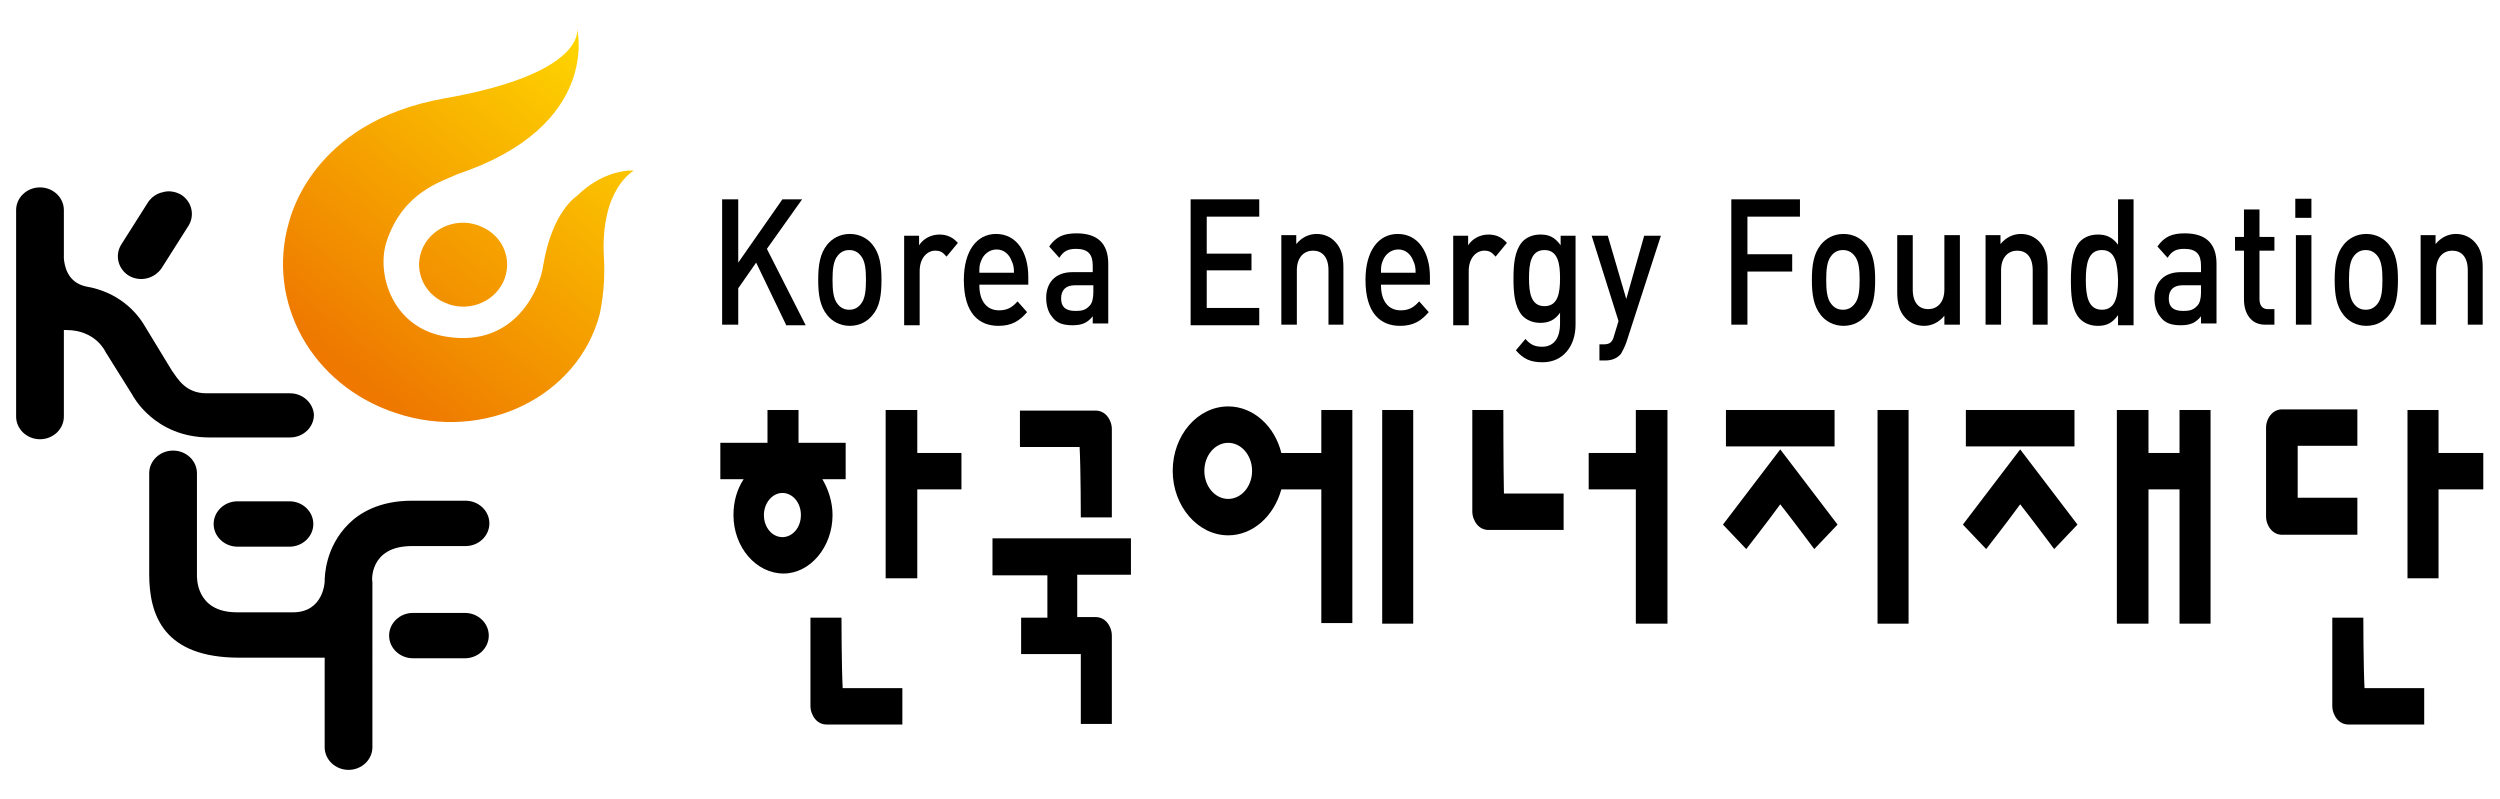 <?xml version="1.0" encoding="utf-8"?>
<!-- Generator: Adobe Illustrator 25.0.0, SVG Export Plug-In . SVG Version: 6.00 Build 0)  -->
<svg version="1.1" id="Layer_1" xmlns="http://www.w3.org/2000/svg" xmlns:xlink="http://www.w3.org/1999/xlink" x="0px" y="0px"
	 viewBox="0 0 418.9 133.9" style="enable-background:new 0 0 418.9 133.9;" xml:space="preserve">
<style type="text/css">
	.st0{fill:url(#SVGID_1_);}
	.st1{fill:url(#SVGID_2_);}
</style>
<g>
	<g>
		<g>
			<polygon points="416.1,75.9 408.6,75.9 408.6,68.7 403.4,68.7 403.4,96.9 408.6,96.9 408.6,82 416.1,82 			"/>
			<path d="M139.5,86.3c0-2.2-0.7-4.3-1.7-6h3.9v-6.1h-7.9v-5.5h-5.2v5.5h-7.9v6.1h3.9c-1.1,1.7-1.7,3.7-1.7,6
				c0,5.4,3.8,9.8,8.4,9.8C135.7,96.1,139.5,91.7,139.5,86.3z M131.1,90c-1.7,0-3.1-1.6-3.1-3.7c0-2,1.4-3.7,3.1-3.7
				c1.7,0,3.1,1.6,3.1,3.7C134.2,88.4,132.8,90,131.1,90z"/>
			<polygon points="153.7,68.7 148.4,68.7 148.4,96.9 153.7,96.9 153.7,82 161.1,82 161.1,75.9 153.7,75.9 			"/>
			<path d="M221.4,75.9h-6.7c-1.1-4.5-4.7-7.8-8.9-7.8c-5.1,0-9.3,4.8-9.3,10.8c0,5.9,4.2,10.8,9.3,10.8c4.2,0,7.7-3.3,8.9-7.7h6.7
				v22.4h5.2V68.7h-5.2V75.9z M205.8,83.6c-2.2,0-4-2.1-4-4.7c0-2.6,1.8-4.7,4-4.7c2.2,0,4,2.1,4,4.7
				C209.8,81.5,208,83.6,205.8,83.6z"/>
			<polygon points="274.1,75.9 266.2,75.9 266.2,82 274.1,82 274.1,104.5 279.4,104.5 279.4,68.7 274.1,68.7 			"/>
			<rect x="314.6" y="68.7" width="5.2" height="35.8"/>
			<polygon points="365.2,75.9 360,75.9 360,68.7 354.7,68.7 354.7,104.5 360,104.5 360,82 365.2,82 365.2,104.5 370.4,104.5 
				370.4,68.7 365.2,68.7 			"/>
			<rect x="231.6" y="68.7" width="5.2" height="35.8"/>
			<path d="M181.1,86.7l5.2,0l0-14.8c0-0.8-0.3-1.6-0.8-2.2c-0.5-0.6-1.2-0.9-1.9-0.9h-12.7v6.1c0,0,6.7,0,10,0
				C181.1,78.8,181.1,86.7,181.1,86.7z"/>
			<path d="M251.9,68.7l-5.2,0l0,17c0,0.8,0.3,1.6,0.8,2.2s1.2,0.9,1.9,0.9H262v-6.1c0,0-6.7,0-10,0
				C251.9,78.5,251.9,68.7,251.9,68.7z"/>
			<path d="M141,103.5l-5.2,0l0,14.8c0,0.8,0.3,1.6,0.8,2.2c0.5,0.6,1.2,0.9,1.9,0.9l12.7,0l0-6.1c0,0-6.7,0-10,0
				C141,111.3,141,103.5,141,103.5z"/>
			<path d="M396,103.5l-5.2,0l0,14.8c0,0.8,0.3,1.6,0.8,2.2c0.5,0.6,1.2,0.9,1.9,0.9l12.7,0v-6.1c0,0-6.8,0-10,0
				C396,111.3,396,103.5,396,103.5z"/>
			<path d="M166.5,96.4h9v7.1h-4.4v6.1c0,0,6.7,0,10,0c0,3.9,0,11.7,0,11.7l5.2,0l0-14.8c0-0.8-0.3-1.6-0.8-2.2
				c-0.5-0.6-1.2-0.9-1.9-0.9h-3.1v-7.1h9v-6.1h-23.2V96.4z"/>
			<path d="M288.7,87.9l3.9,4.1c0,0,3.6-4.6,5.7-7.5c2.2,2.8,5.7,7.5,5.7,7.5l3.9-4.1l-9.6-12.6L288.7,87.9z"/>
			<rect x="289.2" y="68.7" width="18.2" height="6.1"/>
			<path d="M328.9,87.9l3.9,4.1c0,0,3.6-4.6,5.7-7.5c2.2,2.8,5.7,7.5,5.7,7.5l3.9-4.1l-9.6-12.6L328.9,87.9z"/>
			<rect x="329.4" y="68.7" width="18.2" height="6.1"/>
			<path d="M395,83.4c0,0-6.7,0-10,0c0-2.8,0-5.8,0-8.7c3.3,0,10,0,10,0v-6.1h-12.7c-1.4,0-2.6,1.4-2.6,3.1v14.8
				c0,1.7,1.2,3.1,2.6,3.1H395V83.4z"/>
		</g>
		<g>
			<path d="M131.7,54.4L126.7,44l-3,4.3v6.1h-2.7V33.4h2.7V44l7.4-10.6h3.3l-5.9,8.3l6.5,12.8H131.7z"/>
			<path d="M146.2,52.8c-0.8,1-2.1,1.8-3.8,1.8c-1.7,0-3-0.8-3.8-1.8c-1.2-1.5-1.5-3.4-1.5-5.9c0-2.5,0.3-4.4,1.5-5.9
				c0.8-1,2.1-1.8,3.8-1.8c1.7,0,3,0.8,3.8,1.8c1.2,1.5,1.5,3.4,1.5,5.9C147.7,49.5,147.4,51.4,146.2,52.8z M144.2,42.8
				c-0.5-0.6-1.1-0.9-1.9-0.9c-0.8,0-1.4,0.3-1.9,0.9c-0.8,0.9-0.9,2.5-0.9,4.1c0,1.6,0.1,3.2,0.9,4.1c0.5,0.6,1.1,0.9,1.9,0.9
				c0.8,0,1.4-0.3,1.9-0.9c0.8-0.9,0.9-2.5,0.9-4.1C145.1,45.3,145,43.7,144.2,42.8z"/>
			<path d="M158.6,43c-0.6-0.7-1-1-1.9-1c-1.4,0-2.6,1.3-2.6,3.4v9.1h-2.6v-15h2.5v1.6c0.7-1.1,2-1.8,3.4-1.8c1.2,0,2.2,0.4,3.1,1.4
				L158.6,43z"/>
			<path d="M164.1,47.8c0,2.6,1.2,4.2,3.3,4.2c1.4,0,2.2-0.5,3.1-1.5l1.6,1.8c-1.3,1.5-2.6,2.3-4.8,2.3c-3.2,0-5.8-2-5.8-7.7
				c0-4.9,2.2-7.7,5.4-7.7c3.4,0,5.4,3,5.4,7.2v1.3H164.1z M169.5,43.7c-0.4-1.1-1.3-1.9-2.5-1.9c-1.2,0-2.2,0.8-2.6,1.9
				c-0.3,0.7-0.3,1.1-0.3,2h5.8C169.9,44.8,169.8,44.3,169.5,43.7z"/>
			<path d="M183.1,54.4v-1.4c-0.9,1.1-1.8,1.5-3.4,1.5c-1.6,0-2.7-0.4-3.4-1.4c-0.7-0.8-1-2-1-3.2c0-2.5,1.5-4.3,4.4-4.3h3.4v-1.1
				c0-1.9-0.8-2.8-2.8-2.8c-1.4,0-2.1,0.4-2.8,1.5l-1.7-1.9c1.2-1.7,2.5-2.2,4.6-2.2c3.5,0,5.3,1.7,5.3,5.1v10H183.1z M183.1,47.8
				h-3c-1.5,0-2.3,0.8-2.3,2.2c0,1.4,0.7,2.1,2.4,2.1c1,0,1.7-0.1,2.4-0.9c0.4-0.4,0.6-1.2,0.6-2.2V47.8z"/>
			<path d="M199.5,54.4V33.4H211v2.9h-8.8v6.2h7.5v2.8h-7.5v6.3h8.8v2.9H199.5z"/>
			<path d="M222.6,54.4v-9.1c0-2.3-1.1-3.3-2.6-3.3c-1.4,0-2.7,1-2.7,3.3v9.1h-2.6v-15h2.5v1.5c0.9-1.1,2.1-1.7,3.4-1.7
				c1.3,0,2.4,0.5,3.2,1.4c1,1.1,1.3,2.5,1.3,4.2v9.6H222.6z"/>
			<path d="M231.4,47.8c0,2.6,1.2,4.2,3.3,4.2c1.4,0,2.2-0.5,3.1-1.5l1.6,1.8c-1.3,1.5-2.6,2.3-4.8,2.3c-3.2,0-5.8-2-5.8-7.7
				c0-4.9,2.2-7.7,5.4-7.7c3.4,0,5.4,3,5.4,7.2v1.3H231.4z M236.8,43.7c-0.4-1.1-1.3-1.9-2.5-1.9c-1.2,0-2.2,0.8-2.6,1.9
				c-0.3,0.7-0.3,1.1-0.3,2h5.8C237.2,44.8,237.1,44.3,236.8,43.7z"/>
			<path d="M250.6,43c-0.6-0.7-1-1-1.9-1c-1.4,0-2.6,1.3-2.6,3.4v9.1h-2.6v-15h2.5v1.6c0.7-1.1,2-1.8,3.4-1.8c1.2,0,2.2,0.4,3.1,1.4
				L250.6,43z"/>
			<path d="M258.5,60.7c-2,0-3.2-0.5-4.5-2l1.6-1.9c0.8,0.9,1.5,1.3,2.8,1.3c2.2,0,3-1.8,3-3.8v-1.9c-0.9,1.3-2,1.7-3.3,1.7
				c-1.3,0-2.4-0.5-3.1-1.3c-1.2-1.5-1.4-3.6-1.4-6.1c0-2.5,0.2-4.6,1.4-6.1c0.7-0.8,1.8-1.3,3.1-1.3c1.4,0,2.4,0.4,3.4,1.8v-1.6
				h2.5v14.9C264,58,261.9,60.7,258.5,60.7z M258.8,41.9c-2.3,0-2.6,2.3-2.6,4.7c0,2.4,0.3,4.7,2.6,4.7c2.3,0,2.6-2.3,2.6-4.7
				C261.4,44.3,261.1,41.9,258.8,41.9z"/>
			<path d="M272.5,57.4c-0.3,0.8-0.6,1.4-0.9,1.9c-0.7,0.8-1.6,1.1-2.6,1.1h-1v-2.7h0.7c1.1,0,1.5-0.4,1.8-1.6l0.7-2.3l-4.5-14.3
				h2.7l3.1,10.6l3-10.6h2.8L272.5,57.4z"/>
			<path d="M292.8,36.2v6.4h7.5v2.9h-7.5v8.9h-2.7V33.4h11.5v2.9H292.8z"/>
			<path d="M312.7,52.8c-0.8,1-2.1,1.8-3.8,1.8c-1.7,0-3-0.8-3.8-1.8c-1.2-1.5-1.5-3.4-1.5-5.9c0-2.5,0.3-4.4,1.5-5.9
				c0.8-1,2.1-1.8,3.8-1.8c1.7,0,3,0.8,3.8,1.8c1.2,1.5,1.5,3.4,1.5,5.9C314.2,49.5,313.9,51.4,312.7,52.8z M310.7,42.8
				c-0.5-0.6-1.1-0.9-1.9-0.9c-0.8,0-1.4,0.3-1.9,0.9c-0.8,0.9-0.9,2.5-0.9,4.1c0,1.6,0.1,3.2,0.9,4.1c0.5,0.6,1.1,0.9,1.9,0.9
				c0.8,0,1.4-0.3,1.9-0.9c0.8-0.9,0.9-2.5,0.9-4.1C311.6,45.3,311.5,43.7,310.7,42.8z"/>
			<path d="M325.8,54.4v-1.5c-0.9,1.1-2.1,1.7-3.4,1.7c-1.3,0-2.4-0.5-3.2-1.4c-1-1.1-1.3-2.5-1.3-4.2v-9.6h2.6v9.1
				c0,2.3,1.1,3.3,2.6,3.3c1.4,0,2.7-1,2.7-3.3v-9.1h2.6v15H325.8z"/>
			<path d="M340.6,54.4v-9.1c0-2.3-1.1-3.3-2.6-3.3c-1.4,0-2.7,1-2.7,3.3v9.1h-2.6v-15h2.5v1.5c0.9-1.1,2.1-1.7,3.4-1.7
				c1.3,0,2.4,0.5,3.2,1.4c1,1.1,1.3,2.5,1.3,4.2v9.6H340.6z"/>
			<path d="M354.9,54.4v-1.6c-1,1.4-2,1.8-3.4,1.8c-1.3,0-2.4-0.5-3.1-1.3c-1.3-1.5-1.4-4.1-1.4-6.4c0-2.3,0.2-4.8,1.4-6.3
				c0.7-0.8,1.8-1.3,3.1-1.3c1.4,0,2.4,0.4,3.4,1.7v-7.6h2.6v21.1H354.9z M352.2,41.9c-2.3,0-2.7,2.3-2.7,5c0,2.7,0.4,5,2.7,5
				c2.3,0,2.7-2.3,2.7-5C354.8,44.3,354.5,41.9,352.2,41.9z"/>
			<path d="M368.8,54.4v-1.4c-0.9,1.1-1.8,1.5-3.4,1.5c-1.6,0-2.7-0.4-3.4-1.4c-0.7-0.8-1-2-1-3.2c0-2.5,1.5-4.3,4.4-4.3h3.4v-1.1
				c0-1.9-0.8-2.8-2.8-2.8c-1.4,0-2.1,0.4-2.8,1.5l-1.7-1.9c1.2-1.7,2.5-2.2,4.6-2.2c3.5,0,5.3,1.7,5.3,5.1v10H368.8z M368.7,47.8
				h-3c-1.5,0-2.3,0.8-2.3,2.2c0,1.4,0.7,2.1,2.4,2.1c1,0,1.7-0.1,2.4-0.9c0.4-0.4,0.6-1.2,0.6-2.2V47.8z"/>
			<path d="M379.5,54.4c-2.4,0-3.5-2-3.5-4.2V42h-1.5v-2.3h1.5v-4.6h2.6v4.6h2.5V42h-2.5v8.1c0,1.1,0.5,1.7,1.4,1.7h1.1v2.6H379.5z"
				/>
			<path d="M384.6,36.5v-3.2h2.7v3.2H384.6z M384.7,54.4v-15h2.6v15H384.7z"/>
			<path d="M400.3,52.8c-0.8,1-2.1,1.8-3.8,1.8c-1.7,0-3-0.8-3.8-1.8c-1.2-1.5-1.5-3.4-1.5-5.9c0-2.5,0.3-4.4,1.5-5.9
				c0.8-1,2.1-1.8,3.8-1.8c1.7,0,3,0.8,3.8,1.8c1.2,1.5,1.5,3.4,1.5,5.9C401.8,49.5,401.5,51.4,400.3,52.8z M398.3,42.8
				c-0.5-0.6-1.1-0.9-1.9-0.9c-0.8,0-1.4,0.3-1.9,0.9c-0.8,0.9-0.9,2.5-0.9,4.1c0,1.6,0.1,3.2,0.9,4.1c0.5,0.6,1.1,0.9,1.9,0.9
				c0.8,0,1.4-0.3,1.9-0.9c0.8-0.9,0.9-2.5,0.9-4.1C399.2,45.3,399.1,43.7,398.3,42.8z"/>
			<path d="M413.5,54.4v-9.1c0-2.3-1.1-3.3-2.6-3.3c-1.4,0-2.7,1-2.7,3.3v9.1h-2.6v-15h2.5v1.5c0.9-1.1,2.1-1.7,3.4-1.7
				c1.3,0,2.4,0.5,3.2,1.4c1,1.1,1.3,2.5,1.3,4.2v9.6H413.5z"/>
		</g>
	</g>
	<g>
		<g>
			<linearGradient id="SVGID_1_" gradientUnits="userSpaceOnUse" x1="59.807" y1="63.458" x2="103.896" y2="7.822">
				<stop  offset="0" style="stop-color:#EE7800"/>
				<stop  offset="1" style="stop-color:#FFD900"/>
			</linearGradient>
			<path class="st0" d="M100.5,52.6c0-0.2,1-4.1,0.7-9.3c-0.7-11.7,5-14.7,5-14.7c-0.6-0.1-5.1-0.1-9.5,4.2
				c-0.1,0.1-4.2,2.6-5.7,11.8c-0.4,3.1-4.3,13.8-16.3,11.8c-9.1-1.5-11.7-10.7-9.9-16c2.8-8.4,9.4-10,11.8-11.2
				c24.2-8.1,20.1-24.4,20.1-24.4s1.7,7.5-22.3,11.7c-22.4,4-25.8,20.3-26,20.8c-3.8,13.2,3.7,27.2,17.9,31.9
				C81.2,74.2,96.9,66.4,100.5,52.6z"/>
			<linearGradient id="SVGID_2_" gradientUnits="userSpaceOnUse" x1="62.001" y1="63.964" x2="107.263" y2="6.847">
				<stop  offset="0" style="stop-color:#EE7800"/>
				<stop  offset="1" style="stop-color:#FFD900"/>
			</linearGradient>
			<path class="st1" d="M84.3,47.3c-1.7,3.5-6.1,5.1-9.8,3.4c-3.7-1.6-5.3-5.8-3.6-9.3c1.7-3.5,6.1-5.1,9.8-3.4
				C84.4,39.6,86,43.7,84.3,47.3z"/>
		</g>
		<g>
			<path d="M77.9,102.7h-8.7c-2.2,0-4,1.7-4,3.8c0,2.1,1.8,3.8,4,3.8h8.7c2.2,0,4-1.7,4-3.8C81.9,104.4,80.1,102.7,77.9,102.7z"/>
			<path d="M48.5,84h-8.7c-2.2,0-4,1.7-4,3.8c0,2.1,1.8,3.8,4,3.8h8.7c2.2,0,4-1.7,4-3.8C52.5,85.7,50.7,84,48.5,84z"/>
			<path d="M21.6,46.2c1.9,1.1,4.3,0.5,5.5-1.3l4.5-7.1c1.1-1.8,0.5-4.1-1.3-5.2c-0.9-0.5-2-0.7-3-0.4c-1,0.2-1.9,0.8-2.5,1.7
				L20.3,41C19.2,42.8,19.8,45.1,21.6,46.2z"/>
			<path d="M69,91.5h9c2.2,0,4-1.7,4-3.8c0-2.1-1.8-3.8-4-3.8h-9c-5.5,0-8.8,2.1-10.6,3.9c-3.9,3.9-4,8.7-4,9.7c0,0-0.2,5.1-5.3,5.1
				l-9.4,0c-7,0-6.7-6-6.7-6.3l0-17c0-2.1-1.8-3.8-4-3.8c-2.2,0-4,1.7-4,3.8v16.9c0,7,2.5,14,15.1,14c0,0,13.8,0,14.3,0
				c0,0.5,0,15,0,15c0,2.1,1.8,3.8,4,3.8c2.2,0,4-1.7,4-3.8V97.5C62.3,97.5,61.8,91.5,69,91.5z"/>
			<path d="M48.6,65.9h-14c-3.5,0-4.8-2.4-5.8-3.8c0,0-4.5-7.4-4.5-7.4c-1.5-2.6-4.6-5.8-9.9-6.7c-3.2-0.7-3.6-3.6-3.7-4.7
				c0-3.6,0-8.1,0-8.1c0-2.1-1.8-3.8-4-3.8c-2.2,0-4,1.7-4,3.8v34.6c0,2.1,1.8,3.8,4,3.8c2.2,0,4-1.7,4-3.8c0,0,0-14,0-14.5
				c0.3,0,0.3,0,0.4,0c5,0,6.6,3.7,6.6,3.7c0,0,4.5,7.2,4.5,7.2c0,0,3.6,7.1,12.9,7.1l13.5,0c2.2,0,4-1.7,4-3.8
				C52.5,67.6,50.8,65.9,48.6,65.9z"/>
		</g>
	</g>
</g>
</svg>
